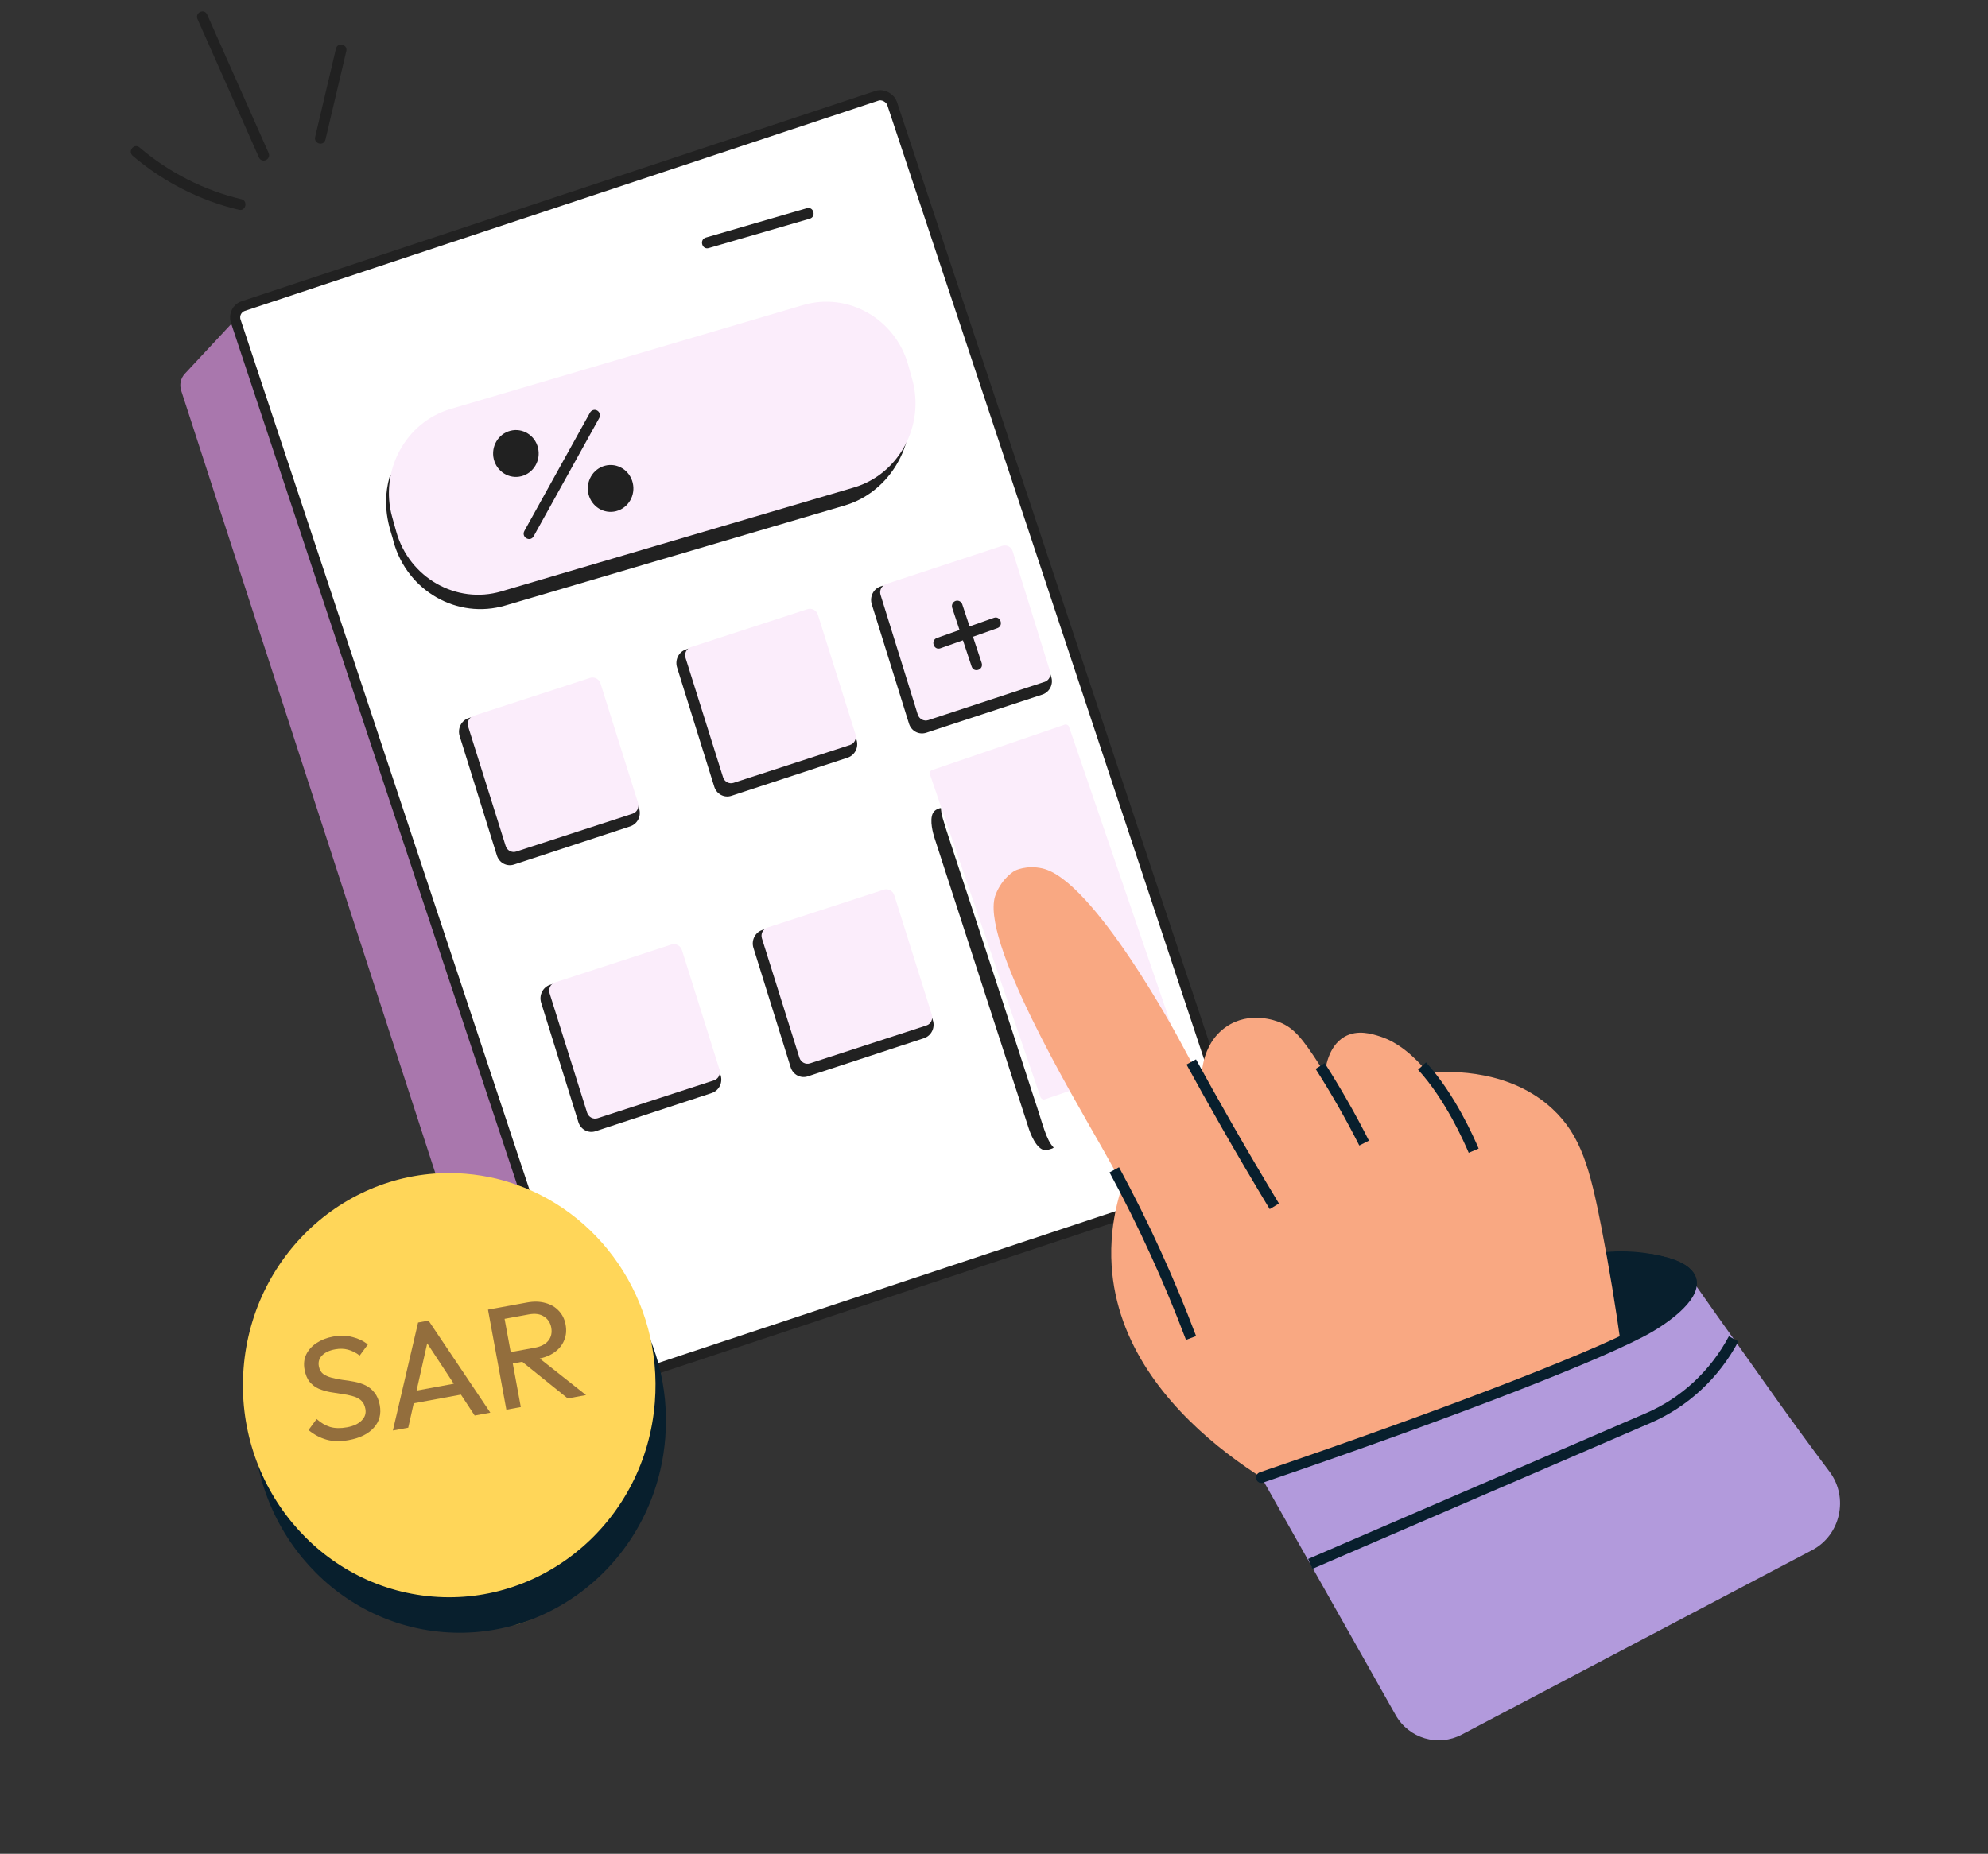 <svg width="104" height="97" viewBox="0 0 104 97" fill="none" xmlns="http://www.w3.org/2000/svg">
<rect x="0" y="0" width="104" height="97" fill="#333333" stroke="none"/>
<path d="M9.477 20.434C9.377 20.127 9.452 19.791 9.671 19.555L12.947 16.04C13.407 15.547 14.227 15.726 14.439 16.365L32.532 70.855C32.686 71.32 32.434 71.822 31.969 71.976L27.62 73.418C27.153 73.573 26.649 73.318 26.497 72.849L9.477 20.434Z" fill="#A977AD"/>
<rect x="0.337" y="0.169" width="36.179" height="59.596" rx="0.621" transform="matrix(0.949 -0.315 0.315 0.949 11.763 16.157)" fill="white" stroke="#212121" stroke-width="0.532"/>
<path d="M21.261 26.456C21.107 25.875 20.972 25.534 20.918 25.024C20.903 24.888 20.798 24.782 20.665 24.77C20.665 24.77 20.664 24.77 20.664 24.77C20.532 24.759 20.411 24.845 20.374 24.977C19.903 26.678 20.513 27.921 20.591 28.353C21.308 30.927 23.926 32.422 26.43 31.685L44.184 26.451C46.385 25.803 47.842 23.551 47.575 21.215C47.541 20.924 47.114 20.859 47.031 21.173C46.644 22.629 45.574 23.746 44.168 24.16L26.413 29.394C24.212 30.046 21.893 28.728 21.261 26.456Z" fill="#212121"/>
<path d="M54.641 35.672L48.559 37.675C48.33 37.749 48.083 37.62 48.008 37.38L46.064 31.126C45.987 30.889 46.116 30.64 46.346 30.563L52.429 28.561C52.661 28.487 52.908 28.616 52.98 28.851L54.924 35.105C54.999 35.369 54.859 35.602 54.641 35.672ZM44.675 25.506L26.225 30.945C23.875 31.637 21.401 30.227 20.728 27.811L20.517 27.055C19.843 24.639 21.215 22.095 23.565 21.402L42.015 15.963C44.365 15.271 46.838 16.681 47.512 19.097L47.723 19.853C48.396 22.269 47.025 24.813 44.675 25.506Z" fill="#FBEDFB"/>
<path d="M26.808 85.065C27.132 84.975 27.45 84.873 27.766 84.751C27.453 84.877 27.132 84.979 26.808 85.065Z" fill="#FBEC39"/>
<path d="M25.992 44.756C26.109 45.145 26.511 45.363 26.892 45.237L32.975 43.238L32.977 43.237C33.352 43.11 33.558 42.695 33.436 42.313L33.33 41.979C33.283 41.829 33.127 41.746 32.981 41.795L27.031 43.754C26.947 43.782 26.856 43.733 26.829 43.647L24.986 37.721C24.964 37.649 24.914 37.588 24.848 37.554C24.705 37.478 24.588 37.562 24.509 37.579C24.136 37.702 23.927 38.117 24.044 38.507L25.992 44.756ZM37.077 12.98L42.361 11.444C42.713 11.342 42.566 10.792 42.21 10.894L36.925 12.43C36.572 12.533 36.723 13.084 37.077 12.98ZM17.027 7.298L18.115 2.683C18.202 2.317 17.662 2.181 17.575 2.549L16.487 7.164C16.401 7.528 16.939 7.672 17.027 7.298ZM13.544 8.236C13.695 8.578 14.204 8.346 14.05 7.999L10.838 0.764C10.686 0.42 10.181 0.658 10.333 1.001L13.544 8.236ZM12.626 10.421C10.679 9.962 8.837 9.026 7.299 7.715C7.015 7.474 6.662 7.914 6.944 8.155C8.549 9.522 10.471 10.498 12.502 10.978C12.862 11.064 12.983 10.505 12.626 10.421ZM44.35 39.642C44.727 39.515 44.931 39.097 44.809 38.717L44.703 38.383C44.656 38.234 44.5 38.151 44.354 38.2L38.404 40.159C38.32 40.186 38.229 40.138 38.202 40.052L36.359 34.126C36.312 33.976 36.156 33.892 36.008 33.941L35.881 33.984C35.51 34.107 35.301 34.522 35.417 34.912L37.365 41.16C37.481 41.55 37.885 41.768 38.265 41.642L44.348 39.643L44.35 39.642ZM54.536 36.342L54.533 36.342L48.45 38.343C48.053 38.466 47.667 38.239 47.551 37.861L45.603 31.61C45.486 31.22 45.696 30.806 46.068 30.685L46.196 30.641C46.204 30.638 46.212 30.635 46.223 30.636C46.075 30.744 46.006 30.944 46.067 31.132L48.011 37.386C48.087 37.626 48.334 37.755 48.562 37.681L54.645 35.679C54.827 35.62 54.942 35.455 54.949 35.269L54.994 35.417C55.116 35.793 54.919 36.207 54.536 36.342ZM30.256 58.709C30.372 59.096 30.774 59.317 31.156 59.191C31.401 59.11 37.162 57.217 37.24 57.191C37.62 57.062 37.82 56.644 37.699 56.266L37.594 55.932C37.547 55.782 37.391 55.7 37.245 55.748L31.295 57.708C31.211 57.735 31.12 57.687 31.093 57.6L29.25 51.675C29.202 51.522 29.043 51.441 28.899 51.49L28.772 51.532C28.4 51.656 28.191 52.07 28.308 52.46L30.256 58.709ZM41.361 55.839C41.476 56.226 41.878 56.447 42.261 56.32C42.506 56.24 48.267 54.347 48.346 54.321C48.723 54.193 48.926 53.776 48.804 53.396L48.699 53.062C48.651 52.912 48.496 52.829 48.35 52.878L42.399 54.837C42.316 54.864 42.225 54.816 42.198 54.73C40.254 48.583 40.411 48.74 40.217 48.637C40.066 48.558 39.946 48.647 39.877 48.662C39.505 48.786 39.296 49.2 39.413 49.59L41.361 55.839ZM55.122 60.047C55.097 60.072 55.066 60.089 55.031 60.102C54.852 60.152 54.778 60.193 54.673 60.185C54.197 60.145 53.879 59.237 53.815 59.038L48.886 43.84C48.819 43.633 48.614 42.924 48.802 42.551C48.901 42.355 49.157 42.278 49.223 42.283C49.272 42.955 49.249 42.5 54.084 57.425C54.575 58.869 54.708 59.613 55.122 60.047Z" fill="#212121"/>
<path d="M49.195 33.922L50.375 33.504L50.828 34.873C50.947 35.23 51.472 35.047 51.354 34.689L50.901 33.319L52.173 32.869C52.522 32.745 52.338 32.205 51.992 32.328L50.722 32.778L50.34 31.623C50.29 31.474 50.133 31.394 49.987 31.445C49.842 31.496 49.764 31.658 49.814 31.808L50.196 32.964L49.014 33.382C48.666 33.505 48.848 34.045 49.195 33.922ZM31.245 21.483C31.112 21.405 30.942 21.453 30.866 21.59L27.434 27.778C27.251 28.108 27.735 28.388 27.917 28.061L31.349 21.872C31.425 21.735 31.378 21.561 31.245 21.483ZM30.787 25.855C30.947 26.512 31.594 26.911 32.233 26.747C32.872 26.583 33.26 25.917 33.1 25.26C32.94 24.603 32.293 24.204 31.654 24.368C31.015 24.533 30.627 25.198 30.787 25.855ZM26.7 22.54C26.061 22.704 25.672 23.37 25.832 24.027C25.992 24.683 26.639 25.083 27.278 24.919C27.917 24.754 28.305 24.088 28.145 23.431C27.986 22.775 27.338 22.375 26.7 22.54Z" fill="#212121"/>
<path d="M33.096 42.576L27.006 44.559C26.776 44.634 26.528 44.503 26.454 44.266L24.491 38.02C24.417 37.783 24.543 37.53 24.774 37.455L30.864 35.472C31.095 35.397 31.342 35.528 31.416 35.765L33.379 42.012C33.453 42.248 33.327 42.501 33.096 42.576Z" fill="#FBEDFB"/>
<path d="M44.468 38.98L38.378 40.962C38.147 41.038 37.9 40.907 37.826 40.67L35.863 34.423C35.788 34.186 35.915 33.934 36.146 33.859L42.236 31.876C42.466 31.801 42.714 31.932 42.788 32.169L44.751 38.416C44.825 38.652 44.699 38.905 44.468 38.98Z" fill="#FBEDFB"/>
<path d="M37.355 56.528L31.266 58.511C31.035 58.586 30.788 58.455 30.713 58.218L28.75 51.971C28.676 51.734 28.803 51.482 29.034 51.407L35.123 49.424C35.354 49.349 35.601 49.48 35.676 49.717L37.639 55.964C37.713 56.2 37.586 56.453 37.355 56.528Z" fill="#FBEDFB"/>
<path d="M48.464 53.658L42.374 55.64C42.143 55.715 41.896 55.584 41.822 55.348L39.859 49.101C39.785 48.864 39.911 48.611 40.142 48.536L46.232 46.554C46.462 46.479 46.71 46.61 46.784 46.846L48.747 53.093C48.821 53.33 48.695 53.583 48.464 53.658Z" fill="#FBEDFB"/>
<path d="M34.804 75.228C34.322 81.391 29.052 85.884 23.18 85.398C17.235 84.907 12.813 79.549 13.29 73.45C13.767 67.337 18.969 62.784 24.91 63.275C25.462 63.321 25.999 63.408 26.521 63.533C26.718 63.58 26.91 63.635 27.102 63.693C31.873 65.134 35.223 69.864 34.804 75.228Z" fill="#081F2D"/>
<path d="M34.258 73.372C33.776 79.534 28.506 84.027 22.634 83.542C16.689 83.05 12.267 77.692 12.743 71.593C13.221 65.481 18.423 60.928 24.364 61.419C24.916 61.465 25.453 61.552 25.975 61.676C26.172 61.724 26.364 61.778 26.556 61.837C31.327 63.278 34.677 68.008 34.258 73.372Z" fill="#FFD659"/>
<rect width="7.691" height="18.212" rx="0.177" transform="matrix(0.946 -0.324 0.324 0.946 48.591 40.352)" fill="#FBEDFB"/>
<path d="M78.798 67.493C79.805 66.942 82.971 65.267 86.385 65.9C86.956 66.006 88.308 66.271 88.47 67.005C88.67 67.905 86.986 69.04 86.288 69.445C84.047 70.747 76.443 73.739 65.992 77.308C68.516 74.841 73.266 70.519 78.798 67.493Z" fill="#081F2D" stroke="#081F2D" stroke-width="0.565" stroke-linecap="round" stroke-linejoin="round"/>
<path d="M83.782 64.25C84.579 68.382 85.157 72.556 85.512 76.752L69.277 79.083C68.7 78.84 58.672 74.458 58.154 66.225C58.084 65.112 58.17 63.682 58.721 62.01C58.353 61.307 58.002 60.667 57.67 60.087C56.144 57.392 51.186 49.063 52.089 46.803C52.453 45.883 53.104 45.553 53.104 45.553C53.104 45.553 53.694 45.252 54.525 45.438C57.203 46.032 61.636 54.3 61.636 54.3C62.038 55.053 62.447 55.802 62.861 56.548C62.857 56.471 62.767 54.673 64.154 53.723C65.382 52.883 66.75 53.412 66.958 53.496C67.664 53.785 68.109 54.283 69.065 55.778C69.147 55.904 69.229 56.037 69.314 56.174C69.331 55.969 69.45 54.766 70.33 54.252C71.019 53.854 71.784 54.101 72.205 54.235C73.142 54.536 73.983 55.266 74.695 56.122C76.044 56.02 79.044 56.001 81.227 58.035C82.713 59.423 83.183 61.167 83.782 64.25Z" fill="#F9A882"/>
<path d="M58.292 61.212C59.825 64.046 61.167 66.986 62.308 70.01M66.665 63.122C64.849 60.116 63.397 57.54 62.319 55.566M71.362 59.812C70.662 58.428 69.895 57.082 69.062 55.779M77.094 60.21C76.862 59.666 75.871 57.396 74.392 55.78" stroke="#081F2D" stroke-width="0.565" stroke-miterlimit="10"/>
<path d="M73.007 89.734C73.703 90.967 75.227 91.416 76.478 90.758L94.805 81.107C96.294 80.323 96.719 78.35 95.71 77.007C93.549 74.132 92.035 71.936 90.93 70.388C90.072 69.188 89.225 67.991 88.39 66.797C88.394 66.807 88.408 66.835 88.421 66.866C88.433 66.891 88.444 66.916 88.452 66.942C88.46 66.963 88.466 66.985 88.47 67.007C88.67 67.905 86.987 69.04 86.289 69.446C84.049 70.748 76.445 73.741 65.993 77.31L73.007 89.734Z" fill="#B29ADC"/>
<path d="M90.693 70.055C89.703 71.918 88.127 73.381 86.222 74.202L68.547 81.831" stroke="#081F2D" stroke-width="0.565" stroke-miterlimit="10"/>
<path d="M86.386 65.901C86.957 66.007 88.308 66.272 88.471 67.005C88.67 67.906 86.986 69.04 86.289 69.445C84.048 70.748 76.444 73.74 65.992 77.308" stroke="#081F2D" stroke-width="0.565" stroke-linecap="round" stroke-linejoin="round"/>
<path d="M18.253 75.352C17.814 75.433 17.425 75.426 17.087 75.332C16.749 75.238 16.433 75.07 16.14 74.828L16.565 74.251C16.784 74.45 17.02 74.588 17.272 74.667C17.523 74.74 17.818 74.746 18.155 74.684C18.487 74.623 18.739 74.507 18.912 74.334C19.091 74.161 19.158 73.957 19.115 73.72C19.079 73.524 19.002 73.375 18.883 73.272C18.765 73.169 18.616 73.095 18.436 73.05C18.26 72.999 18.071 72.961 17.867 72.936C17.662 72.906 17.457 72.873 17.252 72.838C17.045 72.798 16.852 72.74 16.672 72.664C16.491 72.583 16.333 72.464 16.199 72.306C16.071 72.148 15.982 71.936 15.933 71.669C15.878 71.373 15.907 71.107 16.019 70.874C16.136 70.634 16.315 70.435 16.557 70.276C16.803 70.112 17.092 69.999 17.424 69.938C17.788 69.871 18.127 69.879 18.441 69.962C18.754 70.039 19.021 70.17 19.243 70.352L18.818 70.929C18.619 70.779 18.415 70.676 18.205 70.621C18.001 70.565 17.776 70.559 17.53 70.604C17.23 70.659 17.004 70.766 16.85 70.924C16.696 71.077 16.639 71.264 16.679 71.486C16.712 71.661 16.786 71.796 16.903 71.889C17.024 71.976 17.172 72.042 17.346 72.088C17.52 72.134 17.71 72.172 17.915 72.202C18.124 72.226 18.332 72.258 18.538 72.298C18.745 72.338 18.939 72.401 19.121 72.487C19.303 72.574 19.459 72.701 19.589 72.869C19.724 73.032 19.817 73.251 19.868 73.528C19.953 73.99 19.848 74.384 19.554 74.708C19.265 75.031 18.831 75.246 18.253 75.352Z" fill="#936E3D"/>
<path d="M20.553 74.852L21.872 69.2L22.418 69.1L25.651 73.917L24.832 74.067L22.148 69.983L22.429 69.931L21.356 74.705L20.553 74.852ZM21.419 73.469L21.306 72.851L24.236 72.313L24.35 72.931L21.419 73.469Z" fill="#936E3D"/>
<path d="M26.578 71.392L26.468 70.796L27.977 70.519C28.304 70.46 28.541 70.335 28.689 70.147C28.837 69.959 28.887 69.732 28.838 69.465C28.792 69.214 28.665 69.021 28.458 68.888C28.256 68.753 27.992 68.716 27.666 68.776L26.148 69.054L26.034 68.436L27.576 68.153C27.929 68.088 28.249 68.097 28.535 68.18C28.821 68.257 29.053 68.394 29.233 68.59C29.418 68.784 29.537 69.025 29.59 69.312C29.644 69.608 29.62 69.88 29.516 70.128C29.417 70.375 29.248 70.585 29.009 70.759C28.769 70.928 28.472 71.045 28.119 71.109L26.578 71.392ZM26.49 73.763L25.529 68.529L26.283 68.39L27.245 73.624L26.49 73.763ZM29.702 73.173L27.248 71.199L27.919 70.834L30.657 72.998L29.702 73.173Z" fill="#936E3D"/>
</svg>
